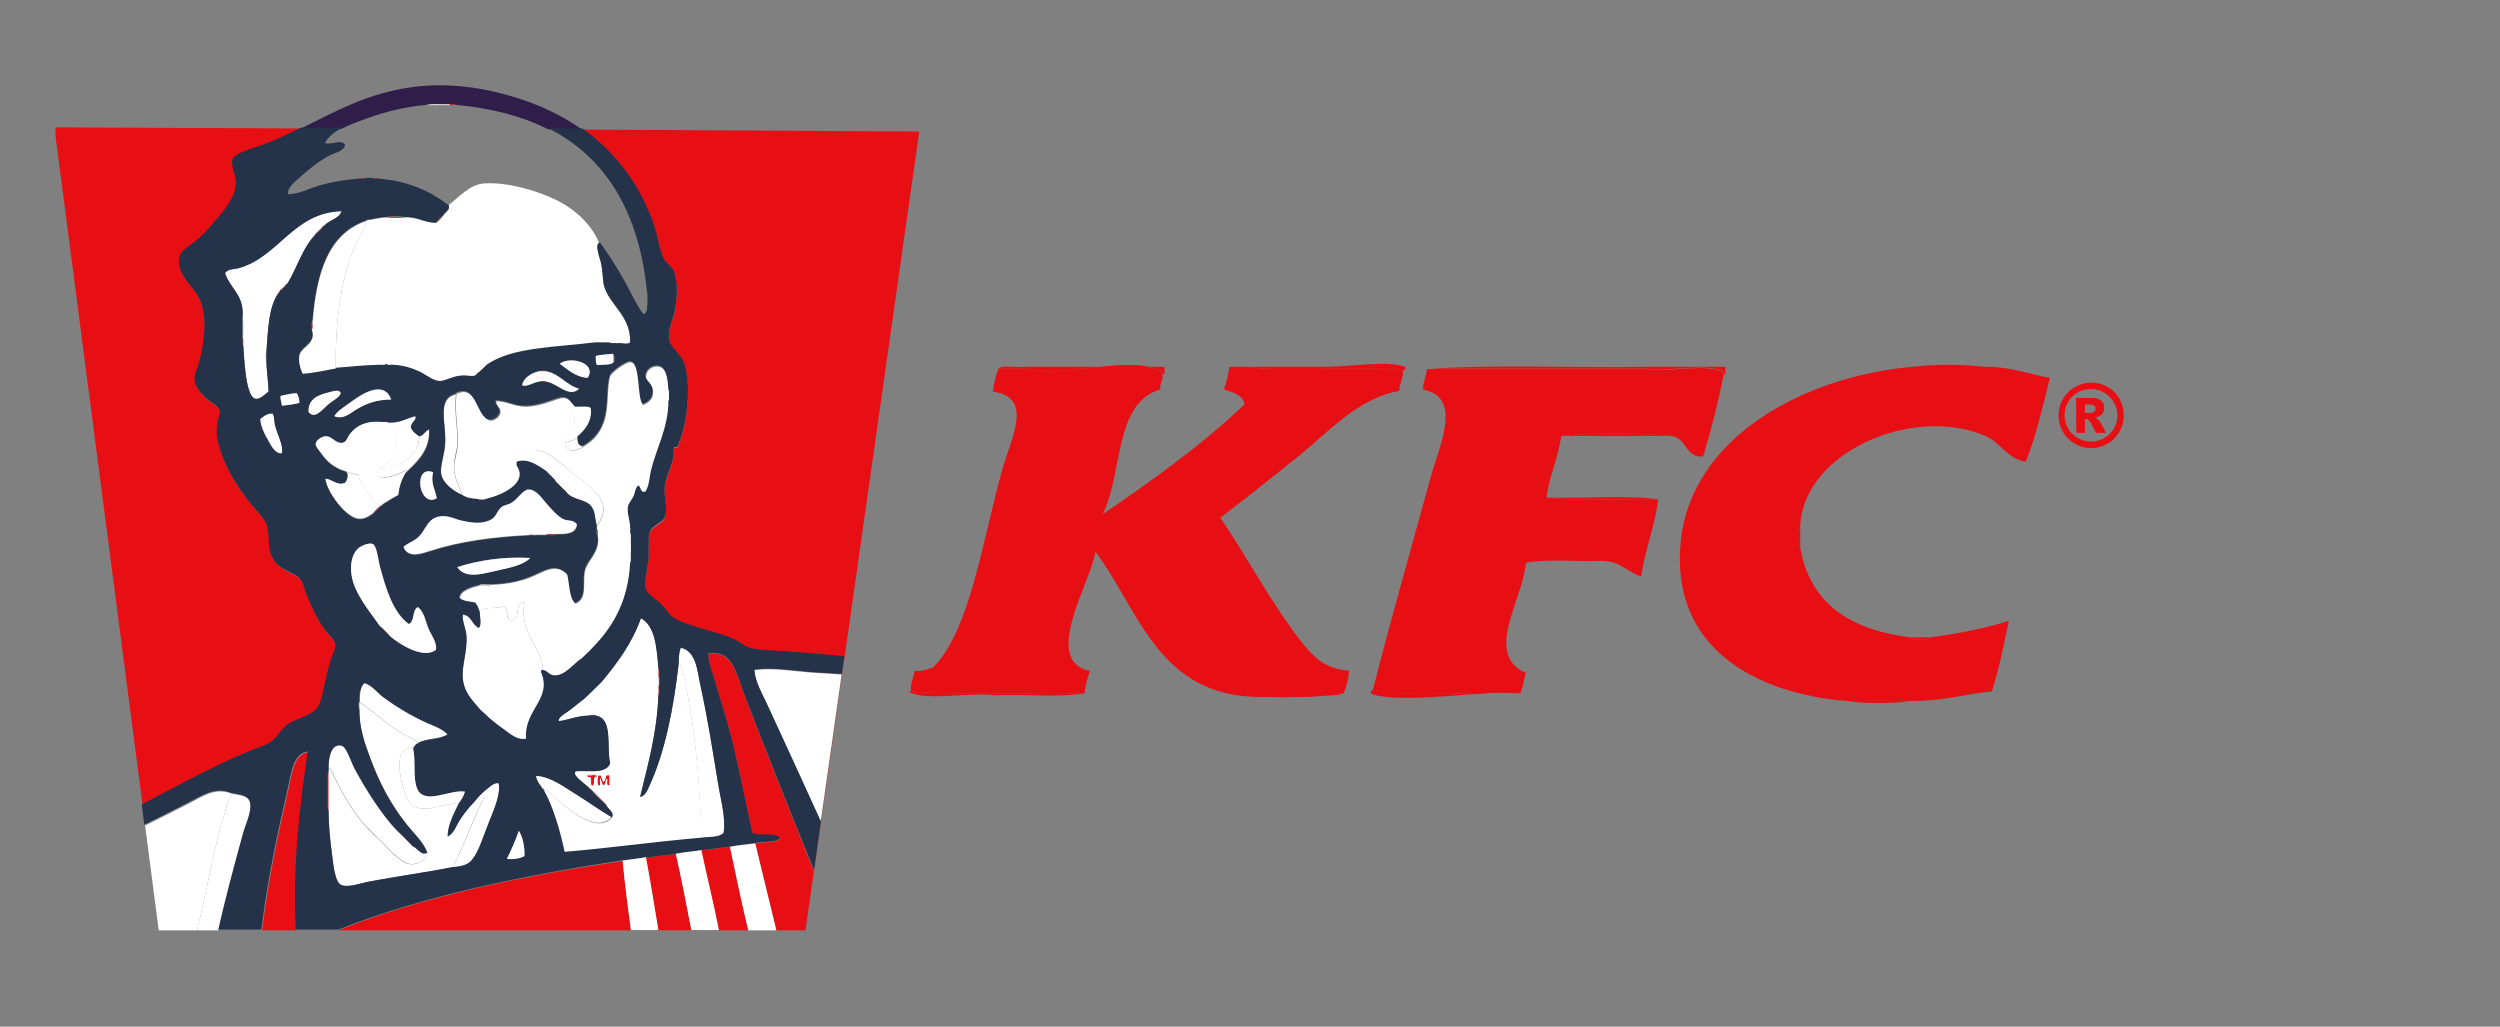 <?xml version="1.0" encoding="UTF-8"?>
<svg xmlns="http://www.w3.org/2000/svg" xmlns:xlink="http://www.w3.org/1999/xlink" version="1.1" id="Layer_1" x="0px" y="0px" viewBox="0 0 901 370" style="enable-background:new 0 0 901 370;" xml:space="preserve">
<rect x="0" y="0" width="901" height="370" fill="#808080" stroke="none"/>
<style type="text/css">
	.st0{clip-path:url(#SVGID_00000023282128024612094000000007136849223281356452_);}
	.st1{fill:#E80F14;}
	.st2{fill:#FFFFFF;}
	.st3{fill:#301E4A;}
	.st4{fill:#24324A;}
	.st5{fill-rule:evenodd;clip-rule:evenodd;fill:#E80F14;}
</style>
<g>
	<defs>
		<rect id="SVGID_1_" x="20" y="30.8" width="750.8" height="308.3"></rect>
	</defs>
	<clipPath id="SVGID_00000017494586491123322910000005982038075446875836_">
		<use xlink:href="#SVGID_1_" style="overflow:visible;"></use>
	</clipPath>
	<g style="clip-path:url(#SVGID_00000017494586491123322910000005982038075446875836_);">
		<path class="st1" d="M209.9,46.7c11.7,8.3,20.4,19.6,25.6,34.1c1.3,3.6,1.7,7.7,3.3,11.9c1.1,3,3.4,3.1,4.3,6.1    c1.3,4.2,0.7,8.7,0.3,12.4c-0.5,3.7-2.7,7.5-2.3,11.4c0.3,2.8,3.9,5.2,5.1,7.8c3.1,6.8,1.7,21.5-1.3,29.1    c-0.2,0.5-0.4,1.4-0.8,1.8c-0.4,0.4-1.5-0.2-1.3,1c0.3,5.2-2.9,9.1-3.3,13.9c-0.3,3.3,1.1,6.8,0.3,10.1c-0.6,2.6-4.7,3.1-5.6,5.8    c-0.8,2.6-0.2,6.6-0.5,10.1c-0.2,2.6-1.5,7.4-1,10.1c0.5,2.4,4.3,4.4,5.6,5.8c2.3,2.4,3.2,4.3,5.6,5.6c5.5,2.8,14.2,4.2,20.2,6.8    c2.4,1.1,4.1,2.8,6.1,3.3c3.8,1,8.6,0.9,12.9,1.3c6.9,0.6,14.1,1.2,21.2,1.8l-0.9,6.4l-7.5,52.8l-2.5,17.9l-3,21.4l40.9-288    L209.9,46.7z"></path>
		<path class="st1" d="M97.5,267.8c2.5-1.6,4.1-4.9,6.6-6.6c3.2-2.1,8.2-3,10.4-5.8c1.8-2.3,2.4-8,3.3-11.4c0.5-1.9,1-4,1.5-5.8    c0.5-1.7,1.9-4,1.8-5.6c-0.1-1.6-2.6-3.6-3.8-5.3c-2.9-4-4.4-7.4-6.3-11.9c-0.9-2.1-1.5-4.8-2.5-6.3c-1.2-1.6-3.7-2.3-5.3-3.3    c-1.8-1.1-3.2-1.9-4.5-4c-2.4-3.7-1.1-8.1-2.3-12.1c-0.9-3-4.5-6.1-6.6-8.8c-4.3-5.7-8.5-12.1-10.6-19.7c-1-3.6-1.1-6.5-0.3-10.1    c0.3-1.1,0.7-2,0.5-2.8c-0.5-1.9-3.8-3.3-5.3-4.8c-1.7-1.7-3.6-3.9-3.8-6.3c-0.2-2.2,1.2-4.5,1.8-6.8c1.6-6.4,2.8-15.3,0.3-21.7    c-2.2-5.5-8.5-8.9-7.6-15.4c0.4-2.5,3.2-4,5.8-6.1c2.4-1.8,4.4-4.2,5.8-5.8c3.3-3.9,8.2-8.7,8.9-14.7c0.3-3-2.3-7-1-9.4    c1.1-2,8-3.8,10.6-4.8c4.9-1.9,9.4-4,13.9-6.2l-89.2-0.4l31.8,244.3c12.3-6.5,25.1-13.5,38.4-19.1C92.3,270,95.3,269.2,97.5,267.8    z"></path>
		<path class="st1" d="M212,279.4h-0.3c-0.3,1.1,1.1,0.5,1.3,1c0.1,0.9-0.2,2.2,0.3,2.8c0.2-0.1,0.5,0,0.5-0.3    c0.6-0.8-0.3-3.2,1.3-3C215,278.8,212.9,279.7,212,279.4z"></path>
		<path class="st1" d="M218.6,279.4c-0.6,0.6-0.2,2.1-1.3,2.3c0-1-0.6-1.5-0.8-2.3h-0.8c-0.4,0.6-0.6,4.5,0.5,3.5    c0.2-0.8-0.3-2.2,0.3-2.5c0.1,1,0.5,1.7,0.8,2.5c1.3,0,0.6-1.9,1.5-2.3c0.2,0.8-0.6,2.6,0.8,2.3v-3.5H218.6z"></path>
		<path class="st1" d="M164.5,37.8c-0.3-0.6-1.8-0.1-2.5-0.3v0.3H164.5z"></path>
		<path class="st1" d="M129.1,64.6c0.8-0.2,2.3,0.3,2.8-0.3C131.1,64.5,129.6,64,129.1,64.6z"></path>
		<path class="st1" d="M134.4,64.3c0.3,0.6,1.8,0.1,2.5,0.3C136.6,64,135.2,64.5,134.4,64.3z"></path>
		<path class="st1" d="M233.3,105.8v5C233.7,109.7,233.7,106.9,233.3,105.8z"></path>
		<path class="st1" d="M112.7,115.9c-0.6,0.5-0.1,2.1-0.3,3C113,118.4,112.5,116.8,112.7,115.9z"></path>
		<path class="st1" d="M87.4,122.2c0.2,0.8-0.3,2.2,0.3,2.5v-2.5H87.4z"></path>
		<path class="st2" d="M214.3,123.7h4C217.6,123.3,215.1,123.3,214.3,123.7z"></path>
		<path class="st1" d="M219.9,123.7c0.3,0.6,1.8,0.1,2.5,0.3C222,123.4,220.6,123.9,219.9,123.7z"></path>
		<path class="st2" d="M96,129.5V127C95.6,127.3,95.6,129.3,96,129.5z"></path>
		<path class="st1" d="M221.1,128v2.5C221.5,130.3,221.5,128.3,221.1,128z"></path>
		<path class="st2" d="M135.7,131.8c1.1-0.2,2.9,0.3,3.5-0.3C138.1,131.7,136.4,131.2,135.7,131.8z"></path>
		<path class="st2" d="M139.5,131.6c0.4,0.6,1.9,0.1,2.8,0.3C141.8,131.2,140.3,131.7,139.5,131.6z"></path>
		<path class="st1" d="M194.3,133.8h2.5C196.6,133.4,194.6,133.4,194.3,133.8z"></path>
		<path class="st1" d="M194.1,137.6h3C196.7,137.2,194.5,137.2,194.1,137.6z"></path>
		<path class="st1" d="M241.1,140.7v4.3C241.5,144.1,241.5,141.5,241.1,140.7z"></path>
		<path class="st1" d="M139.7,152c-0.5-0.6-2.1-0.1-3-0.3C137.2,152.4,138.8,151.9,139.7,152z"></path>
		<path class="st1" d="M175.1,180.1h-3C172.5,180.5,174.7,180.5,175.1,180.1z"></path>
		<path class="st1" d="M215.1,190.7c0.2,0.8-0.3,2.2,0.3,2.5C215.1,192.5,215.6,191.1,215.1,190.7z"></path>
		<path class="st1" d="M196.6,192.7c1.3-0.2,3.2,0.3,4-0.3C199.4,192.6,197.5,192.1,196.6,192.7z"></path>
		<path class="st1" d="M193.3,192.7c-0.8,0.2-2.2-0.3-2.5,0.3C191.6,192.8,193,193.3,193.3,192.7z"></path>
		<path class="st1" d="M267.9,249.6c-2.7-7-4-15.3-12.6-13.9c-0.2,2.8,1,5.4,1.8,8.1c2.3,7.6,4.8,15.4,6.8,23.5    c2.7,10.8,4.7,22,7.3,33.1c2.8,1.2,8.3-0.3,10.1,1.8c-1.8,1.8-6.1,1.1-9.1,1.8c2.4,10.5,5.1,20.9,7.6,31.3h10.5l3-21.4    C284.8,293,275.9,270.5,267.9,249.6z"></path>
		<path class="st1" d="M237.5,244c-0.2-0.9,0.3-2.5-0.3-3v3H237.5z"></path>
		<path class="st2" d="M237.3,247.1h0.3v-3h-0.3V247.1z"></path>
		<path class="st1" d="M237.3,250.4c0.6-0.6,0.1-2.3,0.3-3.3h-0.3V250.4z"></path>
		<path class="st1" d="M129.6,252.4c-0.4,0.4-0.4,2.6,0,3V252.4z"></path>
		<path class="st1" d="M212.3,257.9h2.5C214.5,257.5,212.5,257.5,212.3,257.9z"></path>
		<path class="st1" d="M111.2,271.1c-5.4,0.7-6,8.2-7.1,12.9c-3.8,16.3-7.5,33.7-9.6,51.3h12.4C105.6,312.2,108.3,290.8,111.2,271.1    z"></path>
		<path class="st1" d="M118.5,278.4c-0.6,0.3-0.1,1.8-0.3,2.5h0.3V278.4z"></path>
		<path class="st1" d="M118.5,280.9h-0.3v7.6h0.3L118.5,280.9z"></path>
		<path class="st1" d="M118.2,288.5c0.2,1.1-0.3,2.9,0.3,3.5v-3.5H118.2z"></path>
		<path class="st1" d="M252.7,306.5c2,9.7,4.4,19.1,6.3,28.8h10.6c-2.3-9.9-4.5-19.9-6.6-30.1C259.6,305.6,256.3,306.1,252.7,306.5z    "></path>
		<path class="st1" d="M232.7,309c1.7,8.6,3.1,17.5,4.5,26.3h11.9c-1.8-9.2-3.5-18.5-5.6-27.5C239.9,308.1,236.5,308.7,232.7,309z"></path>
		<path class="st1" d="M122,335.3h105.4c-1.2-8.2-2.2-16.5-3-25C187.6,315.9,152.4,323.1,122,335.3z"></path>
		<path class="st1" d="M159.7,78c-0.9,0.7-1.8,1.6-2.5,2.5C158.1,79.8,159,78.9,159.7,78z"></path>
		<path class="st1" d="M174.6,132.3c-0.4,0.8-1.3,1.2-1.8,2c0.9-0.7,1.8-1.6,2.5-2.5C175,131.9,174.9,132.2,174.6,132.3z"></path>
		<path class="st1" d="M174.6,132.3c-0.9,0.7-1.8,1.6-2.5,2.5c0.4-0.1,0.4-0.4,0.8-0.5C173.3,133.5,174.2,133.2,174.6,132.3z"></path>
		<path class="st1" d="M100.8,104.8v0.3c1-0.8,2-1.8,2.8-2.8h-0.3C102.6,103.2,101.8,104,100.8,104.8z"></path>
		<path class="st1" d="M113.7,84.3v0.3c1.2-1,2.3-2.1,3.3-3.3h-0.3C115.8,82.4,114.8,83.4,113.7,84.3z"></path>
		<path class="st2" d="M96,129.5c-0.4-0.3-0.4-2.3,0-2.5c0.6-8.3,0.8-17.1,4.8-22v-0.3c0.7-0.9,1.6-1.8,2.5-2.5h0.3    c3.5-5.8,5.5-13,10.1-17.7v-0.3c0.9-1.1,1.9-2.1,3-3h0.3c1.7-2,5.2-2.2,6.1-5.1c-17.3,0.4-22.6,16.4-36.9,20.5    c-1.6,0.5-4,0.2-5.1,1.8c1.8,5.7,7.1,7.9,6.3,16.2c0.6,2,0.1,5.1,0.3,7.6v2.5c0.3,4.3,0.8,18.1,4.3,19c1.6,0.4,3.6-1.6,4.8-2.5    C96.7,137.1,96,133.6,96,129.5z"></path>
		<path class="st2" d="M116.7,81.3c-1.1,0.9-2.1,1.9-3,3C114.8,83.4,115.8,82.4,116.7,81.3z"></path>
		<path class="st2" d="M103.3,102.2c-0.9,0.7-1.8,1.6-2.5,2.5C101.8,104,102.6,103.2,103.3,102.2z"></path>
		<path class="st2" d="M164.8,160.1c0.3-5.9-1.3-12-0.5-17.9c-6.9,1.6-3.4,10.3-3.8,17.7c-0.2,4-1.8,7.7-1.5,10.6    c0.3,3.9,4.8,6.9,7.6,8.1c-1.1-3.3-3.1-6.5-3-10.6C163.5,165.4,164.6,162.8,164.8,160.1z"></path>
		<path class="st1" d="M196.9,170c0.9,1.1,1.9,2.1,3,3C199,171.9,198,170.9,196.9,170z"></path>
		<path class="st1" d="M200.4,173.8c1.2,1.4,2.4,2.6,3.8,3.8C203,176.2,201.8,174.9,200.4,173.8z"></path>
		<path class="st2" d="M172.1,254.6c0.7,0.9,1.6,1.8,2.5,2.5C173.9,256.2,173,255.4,172.1,254.6z"></path>
		<path class="st1" d="M209.7,237.7c1.8-1.6,3.5-3.3,5.1-5.1C213,234.2,211.3,235.9,209.7,237.7z"></path>
		<path class="st2" d="M173.9,219.5c2.1-0.7,5.8-0.1,7.8-1c1.8,1.3,0.3,4.7,2.5,5.1c3.8,0.6,0.8-6.3,4.8-6.6    c-2,12.3,6.9,16.1,6.6,24.8c2.3,0.3,2.2,1.8,4.3,2c3.9,0.3,7.2-4.5,9.9-6.1c1.6-1.8,3.3-3.5,5.1-5.1c6.7-7.2,11.7-16.1,12.4-29.3    c0.2-1.4-0.3-3.5,0.3-4.5v-1.5c-0.6-1.2-0.1-3.4-0.3-5.1c0.5-3.5-1.2-6.3-0.8-9.1c0.2-1.4,1.4-2.5,2-3.8c0.7-1.5,0.5-3.1,1.8-4    c0.9,0.7,0.5,2.7,2.5,2.3c1.6-2.3,1.4-5.1,2-7.6c1.9-7.9,6.3-15.5,6.3-25v-4.3c-0.3-3.9-0.7-8.3-4-8.6c-2.2-0.2-4.3,1.6-4.3,3.8    c0,1.5,2.2,2.7,2.5,4.5c0.5,3-1,4.5-3.5,5.6c-2.1-2.6-0.7-14.6-4.3-15.4c-1.8-0.4-7.3,3.9-7.6,5.1c-1.3,4.6-0.3,11.5-2.3,16.7    c-1.7,4.5-4.2,6.7-7.3,8.6c-1.1,0.9-2.7,1.2-4.3,1.5c-1-0.6-2.1-1.1-2.5-2.3c0.2-0.1,0.3-0.2,0.5-0.3c0.1-0.1,0.2-0.3,0.3-0.5    c-0.2,0-0.5,0.4-0.5,0c0.1-2,3.8-4.2,3.3-8.1c-0.2-1.5-1.1-1.9-1.5-3.5c0.3-0.6,0.8-1,1.8-1c-1-1-2-3-3.8-3.3    c-1.8-0.2-4.4,1.1-6.8,1.8c-2.3,0.7-4.9,1.3-7.3,1.3c-4.4-0.1-6.3-1.8-10.6-2c-0.3,1.8,1.6,2.4,1.5,4c-0.1,1.6-2.1,3.1-3.5,3    c-5-0.3-4.6-13.4-12.4-9.6v0.3c-0.8,5.9,0.8,12,0.5,17.9c-0.1,2.7-1.2,5.3-1.3,7.8c-0.1,4.1,1.9,7.3,3,10.6c1.4,1,3.3,1.5,5.6,1.5    h3c5.6-1.3,15.5-5.6,11.1-12.1c-1.6-1.9-0.2-3.9,1.5-4.8c6.1-3.2,12,1.5,16.4,5.6c6.2,5.6,18.3,11,10.9,20.7v1.3    c0.6,0.3,0.1,1.8,0.3,2.5c0.9,5.2-3.2,8.5-4.3,11.4c-1.7,4.4,1.1,11-3.8,12.9c-2.2-2.2-1.8-6.9-2.8-10.4    c-4.6-4.7-8.6-0.8-14.4,1.3c-4.3,1.5-9,2.2-13.4,2.3c-0.8,0.6-2.8,0.1-4,0.3c-3,0.7-6.8,1.9-7.1,4.5c1.1,1.4,3.6,1.3,5.6,1.8    c0.9,0.8,1.2,2.3,1.8,3.5C172.5,219.8,173.4,219.7,173.9,219.5z"></path>
		<path class="st2" d="M203.4,160.1c0.4,1.2,1.5,1.7,2.5,2.3c1.6-0.3,3.2-0.6,4.3-1.5c-1.8,0.1-2-1.5-2-3.3c-1,0.9-2.5,1.4-4,1.8    c-0.1,0.2-0.2,0.3-0.3,0.5C203.8,160,203.6,160.1,203.4,160.1z"></path>
		<path class="st2" d="M98.3,149c-2.2,0-3.3,1.1-4.5,2c0.2,2.7,1.5,5.4,2.8,7.6c1.1,1.9,2.5,5.1,5.1,4.8c0.6-3.2-1.8-6.8-2.5-10.6    C98.8,151.5,99.1,150.2,98.3,149z"></path>
		<path class="st1" d="M134.2,185.1c1-0.8,2-1.7,2.8-2.8C135.9,183.2,135,184.1,134.2,185.1z"></path>
		<path class="st2" d="M147.8,153.6c-1.7,1.2-4.3,1.6-5.6,3.3c2.4,6.3-2.5,10.2-6.3,12.6c4.1-0.5,7.1-1.4,10.1-3.3    c1.4-1.2,2.7-2.6,3.8-4c0.6-1.5,1.3-2.9,1.3-5.1c-1.2-0.8-2.4-1.6-3-3C147.9,154,147.8,153.8,147.8,153.6z"></path>
		<path class="st2" d="M132.2,177.1c1.4,1.9,3.1,5.7,5.8,4.5c1.8-1.1,3.6-2.3,5.6-3.3c0.3-2.8,1.1-5.4,2.5-7.8c0-0.3,0.9-0.9,0.3-1    c-2.4,1.3-10.5,5.2-10.4,0c3.8-2.4,8.8-6.3,6.3-12.6c1.3-1.6,3.9-2,5.6-3.3c0,0.3,0.1,0.4,0.3,0.5c-0.3-2.2,2.2-2.6,1.5-4.3    c-3.3,0.8-5.5,2.6-9.9,2.3c-0.9-0.2-2.5,0.3-3-0.3c-4.9-0.2-8.1,1.4-10.4,4c-1.3,1.5-1.4,3.2-2.8,3.5c-2.6,0.6-3.6-2.3-6.1-2.3    c-1.4,0-3.7,1.3-3.8,3c-0.1,0.9,1.4,2.4,1.8,3c2.4,3.4,4.9,5.6,9.1,6.8c1.2,0.8,3,0.9,4.6,1.3C129.4,173.1,130.6,175,132.2,177.1z    "></path>
		<path class="st2" d="M127.6,186.4c2.7,1.2,4.7,0,6.6-1.3c0.8-1,1.8-2,2.8-2.8c0.3-0.3,0.9-0.2,1-0.8c-2.7,1.2-4.4-2.6-5.8-4.5    c-1.6-2.1-2.7-3.9-3-5.8c-1.6-0.4-3.4-0.5-4.6-1.3c1.3,0.8,0.6,3.2-0.3,4c-3,1.1-4.5-1.4-7.1-1.5    C117.7,176.8,123.1,184.5,127.6,186.4z"></path>
		<path class="st2" d="M149.8,162.1c-1.1,1.5-2.4,2.8-3.8,4C147.7,165.2,149,163.9,149.8,162.1z"></path>
		<path class="st2" d="M149.8,162.1c-0.9,1.7-2.2,3-3.8,4c-3,1.9-6,2.8-10.1,3.3c-0.2,5.2,8,1.3,10.4,0c0.6,0.1-0.3,0.7-0.3,1    c4.1-3.9,9.1-8.2,8.6-15.9c-1.5,0.5-1.9,2.1-3.5,2.5C151.2,159.3,150.5,160.7,149.8,162.1z"></path>
		<path class="st1" d="M136.7,225.3c1.2,1.5,2.6,2.8,4,4C139.5,227.9,138.2,226.6,136.7,225.3z"></path>
		<path class="st2" d="M216.8,245.8c-2.2,2-4.2,4.1-6.3,6.1C212.9,250.1,214.9,248,216.8,245.8z"></path>
		<path class="st1" d="M212.8,284.2h-0.3c1.8,2,3.8,4,5.8,5.8v-0.3C216.4,288,214.5,286.2,212.8,284.2z"></path>
		<path class="st2" d="M245.1,239.5c1.6,4,2.4,9.3,3.3,14.2c2.5,14.4,3.9,31,4.3,48.3c2.9-0.3,6.6,0,8.1-1.8    c0.8-5.7-1.1-11.7-2-17.7c-2-12.3-3.8-23.8-6.3-35.1c-1.2-5.2-1.4-12.6-7.1-13.9c-0.7,1.4-0.7,3.7-0.8,5.8    C245.1,239.1,244.9,238.9,245.1,239.5z"></path>
		<path class="st2" d="M248.4,253.6c-0.8-4.8-1.7-10.1-3.3-14.2c-0.2-0.6,0-0.4-0.5-0.3c-1.8,15.9-4.9,31.7-10.4,43.7    c-0.7,1.5-1.5,4-3.5,4.3c2.8-11.7,6.1-22.9,6.6-36.9V241c-0.7-7.5-1.1-15.3-6.3-18.2c-3.2,9.1-8.5,16.2-14.2,23    c-2,2.2-4,4.3-6.3,6.1c-1.5,1.1-3.3,2.7-5.1,4c-1.5,1.1-4.5,2.6-4,4c2.9-0.3,6.7-2,10.9-2c0.3-0.4,2.3-0.4,2.5,0    c6.2,1.2,3.7,11.1,5.1,17.2c-1,2.5-4,3-7.8,2.8c-1.1,0.6-3.3,0.1-4.8,0.3c-1,1.5,4.1,4.5,5.3,6.1h0.3c2,1.7,3.8,3.6,5.6,5.6v0.3    c0.6,1.3,3.3,2.9,2,4.5c-4.1,4.7-11.2,0.2-15.4-3c-3.4-2.6-6.2-5.8-9.1-7.3v0.3c3.5,6.5,5.8,14.3,7.6,22.5    c15.9-1.2,32.8-3.6,49.3-5.1C252.3,284.6,251,268.1,248.4,253.6z M215.1,279.9c-1.6-0.2-0.6,2.2-1.3,3c0,0.2-0.3,0.2-0.5,0.3    c-0.5-0.5-0.2-1.9-0.3-2.8c-0.2-0.6-1.6,0-1.3-1h0.3C212.5,278.9,216.1,278.9,215.1,279.9z M219.6,283c-1.3,0.3-0.5-1.5-0.8-2.3    c-0.9,0.4-0.2,2.3-1.5,2.3c-0.3-0.8-0.7-1.5-0.8-2.5c-0.6,0.3-0.1,1.8-0.3,2.5c-1.1,0.9-0.9-2.9-0.5-3.5h0.8    c0.2,0.8,0.7,1.3,0.8,2.3c1.1-0.1,0.7-1.6,1.3-2.3C220.3,278.1,220.1,282.1,219.6,283L219.6,283z"></path>
		<path class="st2" d="M218.3,289.8c-1.7-2-3.6-3.8-5.6-5.6C214.5,286.2,216.4,288,218.3,289.8z"></path>
		<path class="st1" d="M148.8,304.9c-1.7-2-3.6-3.8-5.6-5.6C145,301.3,146.9,303.2,148.8,304.9z"></path>
		<path class="st1" d="M174.6,285c-0.9,0.7-1.8,1.6-2.5,2.5C173,286.8,173.9,285.9,174.6,285z"></path>
		<path class="st2" d="M174.6,285c-0.7,0.9-1.6,1.8-2.5,2.5c-0.2,0.6-0.8,0.7-1,1.3c0.9-0.7,2.2-2,3.5-1.5    c-4.2,8-7.2,17.3-11.4,25.3c2.9-0.2,5.4-0.8,6.8-2.5c2.6-3.2,4.1-8.5,6.1-13.4c2-5,4.4-10.4,3.8-14.7    C177.9,281.7,176.1,283.9,174.6,285z"></path>
		<path class="st2" d="M145.5,270.6c-3.5,2.9-0.2,15,1.8,18.2c3.5,5.4,12.8,0.9,18.2,0.5c0.9-1.3,1.8-2.6,2.3-4.3    c-5.2-1-14.6,5-17.2-1c-1.8-4.1-0.4-9.3-1.5-14.7c0.4-0.4,0.7-0.8,1-1.3C148.6,269.8,146.7,269.6,145.5,270.6z"></path>
		<path class="st2" d="M145.3,264.5c2,1.1,4.4,1.8,5.3,3.3c2.8-1.9,8.2-1.3,10.9-3.3c-2.1-2.2-5.2-3-7.8-4.3    c-5.4-2.5-10.6-5.6-15.4-9.1c-2.4-1.7-4.1-4.2-6.8-5.1c-1.4,1.3-1.8,3.5-1.8,6.3v0.8C134.9,256.5,139.9,261.5,145.3,264.5z"></path>
		<path class="st2" d="M171.1,288.8c-1.8,1.7-3.5,4-5.1,6.3c-1.5,2.2-2.4,5.2-4.5,6.1c0-4.3,2.4-8.4,4-11.9    c-5.4,0.4-14.7,4.9-18.2-0.5c-2-3.1-5.3-15.3-1.8-18.2c1.2-1,3-0.8,4.5-2.5c0.2-0.1,0.5,0,0.5-0.3c-0.9-1.5-3.3-2.2-5.3-3.3    c-5.4-3-10.4-8-15.7-11.4v2.3c0,6.9,1.8,12,3.8,17.4c3.5,9.5,7.5,16.8,12.9,23.8c2.7,3.5,6.2,6.5,7.8,10.6c0.2,2.9-4,4.5-6.1,4.3    c-4.1-0.3-9.9-7.9-12.1-9.6c-1.5-1.2-2.8-2.6-4-4c-5.4-6-9.3-13.6-13.1-21.2c0,0.3,0,0.7-0.3,0.8V292c0.1,5.9,0.4,10,1.3,16.2    c0.5,3.5,1,9.3,3,10.6c2.1,1.3,7.4-0.5,9.9-1c10.5-2,21-3.4,30.6-5.3c4.2-8,7.1-17.3,11.4-25.3C173.3,286.8,172,288,171.1,288.8z"></path>
		<path class="st2" d="M131.9,297.9c1.2,1.5,2.6,2.8,4,4C134.7,300.5,133.3,299.1,131.9,297.9z"></path>
		<path class="st2" d="M118.8,276.6c3.8,7.6,7.7,15.2,13.1,21.2c1.5,1.2,2.8,2.6,4,4c2.2,1.7,8.1,9.3,12.1,9.6    c2.1,0.2,6.2-1.4,6.1-4.3c-2.1,1.4-3.6-1.7-5.3-2.3c-2-1.7-3.8-3.6-5.6-5.6c-5.4-5.6-11.1-14.4-15.4-22.5    c-1.1-2.1-2.8-7.6-4.5-8.1c-4-1.1-5,4.8-4.8,8.6C118.8,277.3,118.7,276.9,118.8,276.6z"></path>
		<path class="st2" d="M212,279.4c0.9,0.3,2.9-0.6,3,0.5C216.1,278.9,212.5,278.9,212,279.4z"></path>
		<path class="st2" d="M218.6,279.4h1v3.5C220.1,282.1,220.3,278.1,218.6,279.4z"></path>
		<path class="st2" d="M215.8,87.3c-2.4-5.9-8.1-11.8-15.7-15.4c-7.3-3.5-17.6-6.3-25.5-5.8c-5.4,0.3-9.4,5.2-12.9,7.8    c0.8,2-1.4,2.7-2,4c-0.7,0.9-1.6,1.8-2.5,2.5c-4.4-0.1-6.7-2.3-11.4-2h-6.3c-2.8,0-4.8,0.8-7.3,1c0,0.2,0,0.3-0.3,0.3    c-0.3,3-1.7,4.5-2.8,6.6c-6.1,12-8.3,28.9-8.1,46.5h0.5c4.7-0.4,9.2-0.9,14.2-1c0.7-0.6,2.4-0.1,3.5-0.3h0.3    c0.8,0.2,2.3-0.3,2.8,0.3c3.4,0.2,6,1,8.8,2.3c2.6,1.2,5,3.5,7.6,3.5c1.8,0,4.8-1.9,8.1-2c2.6-0.1,4.4,0.9,5.3-0.8    c0.7-0.9,1.6-1.8,2.5-2.5c0.3-0.1,0.4-0.4,0.8-0.5c9.2-6.5,25-6.3,38.9-8.1c0.8-0.4,3.3-0.4,4,0h1.5c0.8,0.2,2.2-0.3,2.5,0.3    c2-0.2,3.6,0.7,4.8-0.3c0.5-9.6-7.5-13.7-9.4-20.5c-0.5-2-0.4-4.9-1-7.8c-0.5-2.5-2.6-7.2-0.5-7.8    C216.3,87.4,216.1,87.3,215.8,87.3z"></path>
		<path class="st2" d="M87.4,114.6v7.6h0.3C87.5,119.8,88,116.7,87.4,114.6z"></path>
		<path class="st2" d="M205.5,147.7c0.4,1.7,1.3,2,1.5,3.5c0.5,3.8-3.2,6.1-3.3,8.1c0,0.4,0.3,0,0.5,0c1.6-0.4,3-0.8,4-1.8    c2.7-2.2,5.5-5.6,4.8-10.4c-1.2-0.9-3.9-0.3-5.8-0.5C206.3,146.7,205.8,147.1,205.5,147.7z"></path>
		<path class="st2" d="M204.2,168.7c-4.5-4-10.3-8.7-16.4-5.6c-1.7,0.9-3.2,2.9-1.5,4.8v-1.3c4.2-1.5,7.9,1.6,10.6,3.3    c1.1,0.9,2.1,1.9,3,3c0.1,0.4,0.4,0.4,0.5,0.8c1.4,1.2,2.6,2.4,3.8,3.8c2.1,3,7.1,2.4,9.1,5.3c1.3,1.8,1,3.8,1.8,6.6    C222.5,179.7,210.4,174.3,204.2,168.7z"></path>
		<path class="st2" d="M227.2,203.3c0.6-1,0.1-3.1,0.3-4.5C226.9,199.8,227.4,201.9,227.2,203.3z"></path>
		<path class="st2" d="M195.1,242.3c0.3,0,0.2-0.4,0.5-0.5c0.3-8.7-8.6-12.4-6.6-24.8c-4,0.3-1,7.1-4.8,6.6    c-2.3-0.3-0.8-3.8-2.5-5.1c-2.1,0.9-5.7,0.3-7.8,1c-0.5,0.2-1.4,0.3-1,1.3c0,1.7,0.8,4.3-0.3,5.6c-2.5-1-2.6-4.5-5.8-4.8    c-0.4,2.4,1,4.8,1.3,7.6c0.4,5.8-1.8,10.8-1.3,15.7c0.5,4.5,3,7.2,5.3,9.9c0.9,0.7,1.8,1.6,2.5,2.5c2.1,2,4.4,3.9,6.8,5.6    c2.4,1.6,4.9,4.1,8.3,3.8C188.9,256,199.4,252.4,195.1,242.3z"></path>
		<path class="st1" d="M51.3,290.2L51.3,290.2l0.9,7.3l0,0L51.3,290.2z"></path>
		<path class="st3" d="M132.4,42.6c6.4-2.3,13.5-4.1,21.2-4.8c2.3-0.6,5.6-0.1,8.3-0.3c0.8,0.2,2.2-0.3,2.5,0.3    c12.8,1.2,23.9,4.1,33.1,8.8l12.3,0.1c-9.2-6.5-20.1-11.1-32.8-13.9c-8.6-1.9-18.7-2.7-27.8-1.5c-16.4,2.1-28.2,8.8-40.7,15    l14.7,0.1C126.1,44.8,129.4,43.7,132.4,42.6z"></path>
		<path class="st4" d="M232.7,309c3.8-0.3,7.2-0.9,10.9-1.3c2.9-0.6,6.1-0.8,9.1-1.3c3.6-0.3,6.9-0.9,10.4-1.3    c2.9-0.6,6.1-0.8,9.1-1.3c3-0.7,7.3,0,9.1-1.8c-1.8-2.1-7.3-0.6-10.1-1.8c-2.6-11.1-4.6-22.3-7.3-33.1c-2-8.1-4.6-15.9-6.8-23.5    c-0.8-2.6-2-5.3-1.8-8.1c8.7-1.4,9.9,6.9,12.6,13.9c8.1,20.9,16.9,43.4,25.5,64.2l2.5-17.9c-6.4-14.2-12.9-28.4-19.4-42.3    c-1.8-3.9-4.2-7.8-4.5-12.1c6.9-0.9,14.4,0.5,21.7,1c3.2,0.2,6.5,0.4,9.7,0.6l0.9-6.4c-7.1-0.7-14.3-1.2-21.2-1.8    c-4.3-0.4-9.1-0.2-12.9-1.3c-2-0.5-3.6-2.2-6.1-3.3c-6.1-2.6-14.7-4.1-20.2-6.8c-2.4-1.2-3.3-3.1-5.6-5.6    c-1.3-1.4-5.1-3.4-5.6-5.8c-0.5-2.7,0.8-7.5,1-10.1c0.3-3.5-0.3-7.5,0.5-10.1c0.9-2.7,4.9-3.3,5.6-5.8c0.8-3.3-0.5-6.8-0.3-10.1    c0.4-4.8,3.6-8.7,3.3-13.9c-0.2-1.2,0.9-0.6,1.3-1c0.4-0.4,0.6-1.3,0.8-1.8c3-7.5,4.4-22.3,1.3-29.1c-1.2-2.6-4.8-5.1-5.1-7.8    c-0.4-3.9,1.8-7.6,2.3-11.4c0.5-3.7,1-8.1-0.3-12.4c-0.9-2.9-3.2-3.1-4.3-6.1c-1.6-4.2-2-8.3-3.3-11.9    c-5.2-14.4-13.9-25.8-25.6-34.1l-12.3-0.1c20.9,10.6,32.8,30.4,35.6,59.2c0.4,1.1,0.4,4,0,5.1c0.2,1.5-0.4,2.3-1.3,2.8    c-3-4.1-5-9-7.6-13.4c-2.5-4.4-5.3-8.6-8.1-12.6c-2.1,0.6,0,5.3,0.5,7.8c0.6,2.9,0.5,5.9,1,7.8c1.8,6.8,9.8,10.8,9.4,20.5    c-1.2,0.9-2.8,0-4.8,0.3c-0.8-0.2-2.2,0.3-2.5-0.3h-5.6c-13.9,1.8-29.7,1.6-38.9,8.1c-0.7,0.9-1.6,1.8-2.5,2.5    c-0.3,0.1-0.4,0.4-0.8,0.5c-0.9,1.7-2.7,0.7-5.3,0.8c-3.3,0.1-6.3,2-8.1,2c-2.5,0-5-2.3-7.6-3.5c-2.9-1.3-5.5-2.1-8.8-2.3    c-0.8-0.2-2.3,0.3-2.8-0.3h-0.3c-0.7,0.6-2.4,0.1-3.5,0.3c-4.9,0.1-9.5,0.7-14.2,1c-4.1,0.7-7.9,1.7-12.4,2c-1-2.2-1.7-5-1-7.1    c0.9-2.7,6.1-4,4.3-8.8c0.2-0.9-0.3-2.5,0.3-3c1.4-17,5.5-31.4,19.2-36.1c0.2,0,0.2-0.1,0.3-0.3c2.5-0.2,4.5-1,7.3-1    c1.5-0.4,4.8-0.4,6.3,0c4.7-0.2,7,2,11.4,2c0.7-0.9,1.6-1.8,2.5-2.5c0.6-1.4,2.9-2.1,2-4h-0.3c-6.4-4.9-14.2-8.4-24.5-9.3    c-0.8-0.2-2.2,0.3-2.5-0.3h-2.5c-0.4,0.6-1.9,0.1-2.8,0.3c-4.9,0.4-9.3,1.2-13.4,2.3c-4.1,1.1-7.7,3.3-11.9,3.3    c0-2.4,2.2-4.2,3.8-5.6c3.3-2.9,7-6.1,11.1-8.3c2-1.1,5-1.3,5.8-3.8c-1.2-2.4-5.3,0.2-7.3-0.8c1.3-2.3,3.5-4,6.1-5.4l-14.7-0.1    c-4.5,2.2-9,4.4-13.9,6.2c-2.7,1-9.5,2.8-10.6,4.8c-1.3,2.3,1.3,6.3,1,9.4c-0.6,6-5.5,10.8-8.8,14.7c-1.4,1.7-3.5,4-5.8,5.8    c-2.7,2.1-5.5,3.6-5.8,6.1c-1,6.5,5.4,10,7.6,15.4c2.6,6.4,1.3,15.3-0.3,21.7c-0.6,2.4-2,4.6-1.8,6.8c0.2,2.4,2.1,4.6,3.8,6.3    c1.5,1.5,4.8,2.9,5.3,4.8c0.2,0.8-0.2,1.6-0.5,2.8c-0.9,3.6-0.8,6.5,0.3,10.1c2.1,7.6,6.3,14,10.6,19.7c2.1,2.8,5.7,5.9,6.6,8.8    c1.2,4-0.1,8.4,2.3,12.1c1.3,2.1,2.7,3,4.5,4c1.6,0.9,4.1,1.7,5.3,3.3c1.1,1.5,1.6,4.3,2.5,6.3c1.9,4.5,3.4,7.9,6.3,11.9    c1.2,1.7,3.7,3.7,3.8,5.3c0.1,1.5-1.2,3.8-1.8,5.6c-0.5,1.8-1,3.9-1.5,5.8c-0.9,3.4-1.5,9.1-3.3,11.4c-2.2,2.8-7.2,3.7-10.4,5.8    c-2.5,1.6-4,5-6.6,6.6c-2.2,1.4-5.2,2.2-7.8,3.3c-13.3,5.6-26,12.6-38.4,19.1l0.9,7.3c5.4-2.6,10.7-5.3,15.9-8    c4.7-2.4,9.4-5.8,15.2-3.5c1.8,0.5,5.2,0.5,6.3,2.3c1.7,2.8-1.1,8.4-2,11.6c-3.3,11.9-6.7,24.7-9.1,35.4h15.9    c2.1-17.6,5.8-35,9.6-51.3c1.1-4.7,1.7-12.2,7.1-12.9c-2.9,19.8-5.5,41.1-4.3,64.2H122c30.3-12.1,65.6-19.3,102.4-25    C227.1,309.7,230,309.5,232.7,309z M92,143.7c-3.5-0.8-4-14.6-4.3-19c-0.6-0.3-0.1-1.8-0.3-2.5v-7.6c0.8-8.3-4.5-10.5-6.3-16.2    c1.1-1.6,3.4-1.3,5.1-1.8c14.3-4.1,19.6-20,36.9-20.5c-0.9,2.8-4.3,3.1-6.1,5.1c-1,1.2-2.1,2.3-3.3,3.3    c-4.6,4.7-6.6,11.9-10.1,17.7c-0.8,1-1.8,2-2.8,2.8c-4,4.9-4.2,13.7-4.8,22v2.5c0,4.1,0.7,7.6,0.8,11.6    C95.5,142.1,93.6,144.1,92,143.7z M101.6,163.4c-2.6,0.3-4-2.9-5.1-4.8c-1.3-2.2-2.6-4.8-2.8-7.6c1.3-0.9,2.3-2.1,4.5-2    c0.8,1.2,0.5,2.5,0.8,3.8C99.8,156.6,102.2,160.2,101.6,163.4z M101.6,146.2c-0.1-1.3-0.6-2.1-0.5-3.5c1.9-0.4,3.7-0.9,5.8-1    c0.6,0.9,1,2,1,3.5C106,145.7,103.8,146,101.6,146.2z M214.8,128.3c1.7-0.5,4.1-0.4,6.1-0.8c0,0.2,0.3,0.3,0.3,0.5    c0.4,0.3,0.4,2.3,0,2.5c-1.1,1.2-3.8,0.8-5.8,1C214.7,130.9,214.8,129.6,214.8,128.3z M211.8,136.1c-4.7-0.2-7.7-3.4-10.1-5.1    C205.6,128.2,215.2,130.8,211.8,136.1z M194.3,133.8c0.3-0.4,2.3-0.4,2.5,0c5.1,1,7.1,5,11.9,6.3c-3.6,3.5-7.9-2-11.6-2.5h-3    c-2.1,0.2-3.8,1.8-5.8,1.3C188.5,136.4,191.4,134.5,194.3,133.8z M190.8,193c-12.7,0.6-24.8,2.2-35.4,5.6c-3.1,1-8.1,3-9.9-1.3    c1.5-1.5,3.6-1.9,5.6-3.8c2.8-2.8,3.2-7.3,8.8-7.3c2.4,0,4.4,1.1,6.1,1.5c3.5,0.8,7.2,1.5,10.6,0c2.5-1.1,2.3-3.2,4.3-4.8    c0.7-0.6,2.4-0.9,3.5-1.5c2.4-1.4,4-4.6,6.1-4.8c2.6-0.2,5,3.3,6.6,5.1c1.8,2.1,4.2,4.7,6.1,5.6c1.7,0.7,3.3,0,4.8,1.8    c-0.3,3.3-3.6,3.6-7.3,3.5c-0.8,0.6-2.8,0.1-4,0.3h-3.3C193,193.3,191.6,192.8,190.8,193z M191,201.1c-2,2.2-6.5,3.4-10.9,4.3    c-5.5,1.1-12.2,3.7-15.4-1C172.1,202,181.6,200.5,191,201.1z M157.2,234.2c-4.6,3.5-13.1-2-16.4-4.8c-1.5-1.2-2.8-2.6-4-4    c-2.9-4.4-9.3-11.5-10.1-18.7c-0.4-3.6,0.3-7.1,2.5-9.1c1.1-1,4-2.2,5.3-1.5c1.4,0.7,1.9,5.8,2.5,8.1c2.2,8.1,4.6,16.5,10.4,20.7    c2.2-0.9,1.1-5.1,3.3-6.1c2.2,1.7,2.7,4.9,3.8,7.6C155.4,228.9,157.6,231.4,157.2,234.2z M157.4,179.6c-6.6,3.6-8.8-12.3-1.3-9.4    C155.1,174.1,156.9,176.5,157.4,179.6z M141,143.9c-5.1,0.1-9,1.5-12.4,3.5c-2.3,1.4-4.8,3.9-8.1,2.5c1-2,4-3.6,6.6-5.6    C131.1,141.4,138.5,137.1,141,143.9z M111.2,148.5c-0.2-4.6,3.2-6.1,7.3-7.1c1.5-0.4,3.7-1.3,4.3,0.3c-0.4,1.6-2.9,2.6-4.8,4.3    C115.9,147.8,113.5,151.2,111.2,148.5z M117.2,172.5c2.6,0.1,4.1,2.6,7.1,1.5c0.8-0.8,1.5-3.2,0.3-4c-4.2-1.2-6.7-3.4-9.1-6.8    c-0.4-0.6-1.8-2.2-1.8-3c0.1-1.7,2.3-3,3.8-3c2.4,0,3.5,2.9,6.1,2.3c1.3-0.3,1.5-2,2.8-3.5c2.3-2.7,5.5-4.3,10.4-4    c0.9,0.2,2.5-0.3,3,0.3c4.3,0.3,6.6-1.5,9.9-2.3c0.7,1.7-1.9,2.1-1.5,4.3c0.6,1.4,1.8,2.2,3,3c1.6-0.4,2-2,3.5-2.5    c0.5,7.7-4.5,12-8.6,15.9c-1.4,2.4-2.3,5.1-2.5,7.8c-1.9,1-3.7,2.2-5.6,3.3c-0.1,0.5-0.7,0.5-1,0.8c-0.8,1-1.8,2-2.8,2.8    c-1.9,1.3-3.8,2.4-6.6,1.3C123.1,184.5,117.7,176.8,117.2,172.5z M176.1,296.6c-2,4.9-3.4,10.2-6.1,13.4c-1.4,1.7-3.9,2.3-6.8,2.5    c-9.6,1.9-20,3.3-30.6,5.3c-2.5,0.5-7.7,2.4-9.9,1c-2-1.3-2.6-7.1-3-10.6c-0.8-6.2-1.2-10.3-1.3-16.2c-0.6-0.7-0.1-2.4-0.3-3.5    v-7.6c0.2-0.8-0.3-2.2,0.3-2.5v-1c-0.2-3.8,0.8-9.7,4.8-8.6c1.7,0.5,3.4,6,4.5,8.1c4.4,8.1,10,16.9,15.4,22.5    c2,1.7,3.8,3.6,5.6,5.6c1.7,0.6,3.2,3.7,5.3,2.3c-1.6-4.1-5.1-7.1-7.8-10.6c-5.4-6.9-9.4-14.2-12.9-23.8c-2-5.4-3.8-10.5-3.8-17.4    c-0.4-0.4-0.4-2.6,0-3c-0.1-2.8,0.4-5,1.8-6.3c2.8,0.8,4.5,3.3,6.8,5.1c4.8,3.5,10,6.6,15.4,9.1c2.7,1.2,5.7,2.1,7.8,4.3    c-2.7,2-8.1,1.4-10.9,3.3c0,0.2-0.3,0.2-0.5,0.3c-0.3,0.4-0.6,0.9-1,1.3c1.1,5.4-0.2,10.5,1.5,14.7c2.6,6,12,0,17.2,1    c-0.4,1.7-1.3,3-2.3,4.3c-1.6,3.5-4,7.6-4,11.9c2.2-0.9,3.1-3.9,4.5-6.1c1.5-2.3,3.3-4.6,5.1-6.3c0.2-0.6,0.8-0.7,1-1.3    c0.7-0.9,1.6-1.8,2.5-2.5c1.5-1.1,3.3-3.3,5.3-3C180.5,286.2,178.1,291.6,176.1,296.6z M189,308.5c-1.4,0.9-4.4,1.4-6.3,1    c1.6-3.2,3.1-6.5,4.3-10.1C188.4,301.5,189.2,305.5,189,308.5z M181.4,262.7c-2.4-1.7-4.7-3.5-6.8-5.6c-0.9-0.7-1.8-1.6-2.5-2.5    c-2.3-2.7-4.8-5.4-5.3-9.9c-0.5-4.9,1.7-9.8,1.3-15.7c-0.2-2.8-1.6-5.1-1.3-7.6c3.2,0.3,3.3,3.8,5.8,4.8c1-1.2,0.3-3.8,0.3-5.6    c-0.5-1.3-0.8-2.7-1.8-3.5c-2-0.4-4.5-0.4-5.6-1.8c0.2-2.6,4.1-3.8,7.1-4.5c0.8-0.6,2.8-0.1,4-0.3c4.4,0,9.1-0.7,13.4-2.3    c5.8-2.1,9.8-5.9,14.4-1.3c0.9,3.4,0.6,8.2,2.8,10.4c4.9-1.8,2.1-8.5,3.8-12.9c1.1-2.9,5.2-6.1,4.3-11.4c-0.6-0.3-0.1-1.8-0.3-2.5    v-1.3c-0.7-2.8-0.5-4.8-1.8-6.6c-2-2.9-7-2.3-9.1-5.3c-1.4-1.2-2.6-2.4-3.8-3.8c-0.1-0.3-0.4-0.4-0.5-0.8c-1.1-0.9-2.1-1.9-3-3    c-2.7-1.7-6.4-4.8-10.6-3.3v1.3c4.4,6.5-5.5,10.8-11.1,12.1c-0.4,0.4-2.6,0.4-3,0c-2.3-0.1-4.2-0.5-5.6-1.5    c-2.8-1.2-7.3-4.2-7.6-8.1c-0.2-2.9,1.3-6.6,1.5-10.6c0.4-7.4-3.1-16.1,3.8-17.7v-0.3c7.8-3.8,7.4,9.3,12.4,9.6    c1.5,0.1,3.4-1.5,3.5-3c0.1-1.7-1.8-2.2-1.5-4c4.4,0.2,6.2,2,10.6,2c2.5,0,5-0.6,7.3-1.3c2.4-0.7,5.1-2,6.8-1.8    c1.8,0.2,2.8,2.3,3.8,3.3c1.9,0.2,4.6-0.4,5.8,0.5c0.7,4.8-2.1,8.1-4.8,10.4c0,1.8,0.2,3.4,2,3.3c3.1-1.9,5.7-4.1,7.3-8.6    c1.9-5.2,1-12.1,2.3-16.7c0.3-1.1,5.8-5.5,7.6-5.1c3.6,0.8,2.2,12.8,4.3,15.4c2.5-1,4-2.5,3.5-5.6c-0.3-1.9-2.5-3.1-2.5-4.5    c0-2.2,2.1-4,4.3-3.8c3.3,0.3,3.7,4.7,4,8.6c0.4,0.9,0.4,3.4,0,4.3c0,9.5-4.4,17.1-6.3,25c-0.6,2.5-0.5,5.2-2,7.6    c-2,0.4-1.6-1.6-2.5-2.3c-1.3,1-1.1,2.6-1.8,4c-0.6,1.3-1.8,2.4-2,3.8c-0.4,2.8,1.2,5.6,0.8,9.1c0.6,1.2,0.1,3.4,0.3,5.1v1.5    c-0.2,1.4,0.3,3.5-0.3,4.5c-0.7,13.2-5.7,22.1-12.4,29.3c-1.6,1.8-3.3,3.5-5.1,5.1c-2.7,1.6-6,6.4-9.9,6.1c-2.1-0.2-2-1.7-4.3-2    c-0.3,0.1-0.2,0.5-0.5,0.5c4.4,10.1-6.1,13.7-5.3,24.3C186.4,266.9,183.8,264.4,181.4,262.7z M195.8,284.5    c-0.9-1.5-2.2-2.7-2.5-4.8c5.6,0.5,9.9,3.9,14.2,6.6c4.4,2.7,8.5,5.8,12.9,8.3c1.3-1.6-1.4-3.2-2-4.5c-2-1.8-4-3.8-5.8-5.8    c-1.3-1.6-6.3-4.6-5.3-6.1c1.1-0.6,3.3-0.1,4.8-0.3c3.8,0.2,6.8-0.2,7.8-2.8c-1.4-6.1,1.2-16-5.1-17.2h-2.5c-4.1,0-7.9,1.7-10.9,2    c-0.4-1.4,2.6-2.9,4-4c1.8-1.4,3.5-2.9,5.1-4c2.1-2,4.2-4.1,6.3-6.1c5.6-6.8,10.9-13.8,14.2-23c5.2,2.9,5.7,10.7,6.3,18.2    c0.6,0.5,0.1,2.1,0.3,3v3c-0.2,1,0.3,2.7-0.3,3.3c-0.5,14-3.8,25.2-6.6,36.9c2-0.3,2.8-2.8,3.5-4.3c5.5-12,8.6-27.8,10.4-43.7    c0.1-2.1,0-4.4,0.8-5.8c5.7,1.3,5.9,8.7,7.1,13.9c2.5,11.4,4.3,22.9,6.3,35.1c1,6,2.8,12,2,17.7c-1.5,1.8-5.2,1.4-8.1,1.8    c-16.5,1.4-33.4,3.8-49.3,5.1C201.6,298.7,199.4,290.9,195.8,284.5z"></path>
		<path class="st2" d="M204.9,291.5c4.2,3.2,11.3,7.7,15.4,3c-4.4-2.6-8.5-5.6-12.9-8.3c-4.3-2.6-8.6-6.1-14.2-6.6    c0.3,2.1,1.6,3.3,2.5,4.8v-0.3C198.7,285.8,201.6,289,204.9,291.5z"></path>
		<path class="st2" d="M89.7,288.3c-1.1-1.8-4.5-1.8-6.3-2.3c-6,15.7-7.9,31.6-12.4,49.3h7.6c2.4-10.7,5.8-23.5,9.1-35.4    C88.6,296.7,91.4,291.1,89.7,288.3z"></path>
		<path class="st2" d="M221.1,130.6V128c0-0.3-0.2-0.3-0.3-0.5c-1.9,0.3-4.3,0.2-6.1,0.8c0,1.3-0.1,2.6,0.5,3.3    C217.4,131.3,220,131.7,221.1,130.6z"></path>
		<path class="st2" d="M101.1,142.7c-0.1,1.5,0.4,2.3,0.5,3.5c2.3-0.2,4.4-0.5,6.3-1c0-1.5-0.4-2.7-1-3.5    C104.7,141.8,103,142.3,101.1,142.7z"></path>
		<path class="st2" d="M193.3,192.7h3.3c0.8-0.6,2.8-0.1,4-0.3c3.7,0.1,7-0.2,7.3-3.5c-1.5-1.8-3.1-1-4.8-1.8    c-1.9-0.8-4.3-3.5-6.1-5.6c-1.6-1.8-3.9-5.3-6.6-5.1c-2.1,0.2-3.7,3.4-6.1,4.8c-1.1,0.7-2.9,0.9-3.5,1.5c-2,1.6-1.8,3.7-4.3,4.8    c-3.4,1.5-7.1,0.8-10.6,0c-1.7-0.4-3.7-1.5-6.1-1.5c-5.6,0-6,4.5-8.8,7.3c-1.9,1.9-4,2.3-5.6,3.8c1.7,4.3,6.7,2.3,9.9,1.3    c10.6-3.4,22.7-5,35.4-5.6C191.1,192.4,192.5,192.9,193.3,192.7z"></path>
		<path class="st2" d="M164.8,204.4c3.2,4.7,10,2.1,15.4,1c4.4-0.9,8.9-2.1,10.9-4.3C181.6,200.5,172.1,202,164.8,204.4z"></path>
		<path class="st2" d="M271.9,241.5c0.4,4.4,2.7,8.2,4.5,12.1c6.4,13.9,13,28.1,19.4,42.3l7.5-52.8c-3.2-0.2-6.4-0.4-9.7-0.6    C286.3,242,278.8,240.6,271.9,241.5z"></path>
		<path class="st2" d="M52.2,297.5l5,37.8L52.2,297.5L52.2,297.5z"></path>
		<path class="st2" d="M68.2,289.5c-5.2,2.6-10.5,5.4-15.9,8l4.9,37.8H71c4.5-17.7,6.4-33.6,12.4-49.3    C77.6,283.7,72.9,287.1,68.2,289.5z"></path>
		<path class="st2" d="M182.7,309.5c1.9,0.4,4.9-0.1,6.3-1c0.2-3-0.6-6.9-2-9.1C185.8,302.9,184.3,306.2,182.7,309.5z"></path>
		<path class="st2" d="M263.1,305.2c2.1,10.1,4.2,20.2,6.6,30.1h10.1c-2.5-10.5-5.1-20.8-7.6-31.3    C269.2,304.4,266,304.6,263.1,305.2z"></path>
		<path class="st2" d="M243.6,307.7c2,9,3.8,18.3,5.6,27.5h9.9c-1.9-9.8-4.3-19.1-6.3-28.8C249.7,306.9,246.5,307.1,243.6,307.7z"></path>
		<path class="st2" d="M224.4,310.2c0.8,8.6,1.9,16.8,3,25h9.9c-1.5-8.8-2.9-17.7-4.5-26.3C230,309.5,227.1,309.7,224.4,310.2z"></path>
		<path class="st2" d="M162,37.6c-2.7,0.2-6.1-0.3-8.3,0.3h8.3V37.6z"></path>
		<path class="st1" d="M139.5,78.5h6.3C144.3,78.1,141,78.1,139.5,78.5z"></path>
		<path class="st2" d="M129.1,86.3c1.1-2.1,2.5-3.5,2.8-6.6c-13.7,4.7-17.8,19.1-19.2,36.1c-0.2,0.9,0.3,2.5-0.3,3    c1.8,4.9-3.4,6.2-4.3,8.8c-0.7,2.1,0,4.9,1,7.1c4.5-0.3,8.3-1.3,12.4-2H121C120.8,115.2,123,98.3,129.1,86.3z"></path>
		<path class="st2" d="M201.7,131.1c2.4,1.6,5.5,4.8,10.1,5.1C215.2,130.8,205.6,128.2,201.7,131.1z"></path>
		<path class="st2" d="M194.1,137.6c0.4-0.4,2.6-0.4,3,0c3.7,0.5,8,6,11.6,2.5c-4.7-1.3-6.8-5.3-11.9-6.3h-2.5    c-2.9,0.6-5.9,2.6-6.1,5.1C190.2,139.5,192,137.8,194.1,137.6z"></path>
		<path class="st2" d="M120.5,150c3.3,1.4,5.8-1.2,8.1-2.5c3.4-2.1,7.3-3.5,12.4-3.5c-2.5-6.8-9.9-2.5-13.9,0.5    C124.6,146.4,121.6,148,120.5,150z"></path>
		<path class="st2" d="M122.8,141.7c-0.6-1.6-2.8-0.6-4.3-0.3c-4.1,1-7.5,2.5-7.3,7.1c2.3,2.7,4.7-0.7,6.8-2.5    C119.9,144.3,122.4,143.3,122.8,141.7z"></path>
		<path class="st2" d="M157.4,179.6c-0.5-3.1-2.3-5.5-1.3-9.4C148.7,167.3,150.9,183.2,157.4,179.6z"></path>
		<path class="st2" d="M227.4,197.3c-0.2-1.6,0.3-3.9-0.3-5.1C227.4,193.8,226.9,196.1,227.4,197.3z"></path>
		<path class="st2" d="M150.6,218.8c-2.2,1-1,5.2-3.3,6.1c-5.7-4.2-8.2-12.6-10.4-20.7c-0.6-2.3-1.1-7.4-2.5-8.1    c-1.3-0.7-4.2,0.6-5.3,1.5c-2.2,2-2.9,5.5-2.5,9.1c0.8,7.2,7.2,14.3,10.1,18.7c1.5,1.2,2.8,2.6,4,4c3.3,2.8,11.9,8.3,16.4,4.8    c0.4-2.8-1.7-5.3-2.8-7.8C153.3,223.7,152.8,220.5,150.6,218.8z"></path>
		<path class="st2" d="M176.6,210.7c-1.3,0.2-3.2-0.3-4,0.3C173.9,210.8,175.8,211.3,176.6,210.7z"></path>
		<path class="st2" d="M212,277.9c-1.5,0.2-3.7-0.3-4.8,0.3C208.7,278,210.9,278.5,212,277.9z"></path>
		<path class="st5" d="M359.8,132.9c1.8-1.6,6.5-0.2,9.4-0.7v0.7H359.8z"></path>
		<path class="st5" d="M515.1,132.9c24.9-1.6,52.6-0.2,78.6-0.7v0.7H515.1z"></path>
		<path class="st5" d="M562.8,157.1c11.4-1.1,27.5-1.1,39,0H562.8z"></path>
		<path class="st5" d="M648.8,197.4c-1.1-1.2-1.1-6.9,0-8.1V197.4z"></path>
		<path class="st5" d="M688.4,229.7h7.4C694.9,230.8,689.4,230.8,688.4,229.7z"></path>
		<path class="st5" d="M471.4,250.5c2.9-1.6,8.7-0.2,12.8-0.7C481.2,251.4,475.4,250.1,471.4,250.5z"></path>
		<path class="st5" d="M454.6,250.5h16.1C466.9,251.6,458.4,251.6,454.6,250.5z"></path>
		<path class="st5" d="M447.9,132.2h29.6c9.8,0,21.9-2.4,28.9,0c0.3,0.1-0.3,1.7-0.7,1.3C487.9,131.6,465.5,134.3,447.9,132.2z"></path>
		<path class="st5" d="M419,134.9c-0.1-0.1,0.1-0.6,0-0.7c-10.3-6.9-35.8,2.4-49.7-1.3v-0.7h50.4v2.7H419z"></path>
		<path class="st5" d="M621.2,134.9c-0.1-0.1,0.1-0.6,0-0.7c-5.4-3.7-19.4-0.1-27.6-1.3v-0.7h28.2v2.7H621.2z"></path>
		<path class="st5" d="M621.2,134.9c-1.9,10-4.4,19.8-7.4,29.6c-7,0.5-5.7-7.3-12.1-7.4c-11.4-1.1-27.5-1.1-39,0    c-1.2,8-4.2,14.2-5.4,22.2c12.1,1.6,27.1,0.2,40.3,0.7c-1.2,10-4.7,17.8-6.1,27.6c-3.4-0.3-7.5-5.4-13.4-5.4    c-7.6-0.7-21.7-2-28.2,0.7c-0.8,12.6-15.4,33.1,0,39.6c-0.7,2.4-1,5.2-2,7.4c-16.5-0.9-40.2,1.7-53.1-1.3    c5.6-22.4,13.7-50.5,20.8-76.6c3.1-11.2,11.7-28.9-2.7-31.6c-0.2-3.1,1.3-4.5,1.3-7.4h79.3c8.2,1.3,22.1-2.3,27.6,1.3    C621.3,134.3,621.1,134.8,621.2,134.9z"></path>
		<path class="st5" d="M557.4,179.3c12.8,0.4,30.9-0.9,40.3,0.7C584.5,179.5,569.5,180.9,557.4,179.3z"></path>
		<path class="st5" d="M550,202.8c6.5-2.7,20.6-1.4,28.2-0.7C569,202.6,558.1,201.3,550,202.8z"></path>
		<path class="st5" d="M689.1,132.2h26.2c9.3-0.1,15.8,2.6,23.5,4c-2.6,10.4-5,20.9-8.7,30.2c-6.6-0.9-9.2-7.1-14.8-9.4    c-26-10.9-65,5.8-66.5,32.3c-1.1,1.2-1.1,6.9,0,8.1c3.6,20.4,18.3,29.6,39.6,32.3c0.9,1.1,6.5,1.1,7.4,0c10-1.4,19.7-3.2,28.2-6    c-1.8,8.7-3.6,17.5-6.1,25.5c-9.8,0.9-17.9,3.6-28.9,3.4h-24.2c-32.6-2.9-62.7-19.4-59.1-57.1    C609.3,157.6,650.1,135.7,689.1,132.2z"></path>
		<path class="st5" d="M359.8,132.9h9.4c13.9,3.7,39.4-5.6,49.7,1.3c0.1,0.1-0.1,0.6,0,0.7c0.5,2.5-1.1,2.9-0.7,5.4    c-16.9,5-13.4,30.5-20.8,45c16.4-11.1,36-25,51.1-39.6c-0.6-3.7-4.4-4.1-7.4-5.4c0.9-2.6,1.6-5.3,2-8.1h4.7    c17.7,2,40.1-0.7,57.8,1.3c0.2,3.1-1.3,4.5-1.3,7.4c-15,2.6-25.7,15-36.3,23.5c-9.7,7.8-18.9,15.1-28.2,22.2    c8.8,12.8,18.8,31.4,28.9,44.3c4,5.1,8.5,10.3,17.5,10.8c-0.2,3.1-0.9,5.9-2,8.1c-4,0.4-1.6,0.7-12.8,1.4H463h-8.2    c-37.4,0.2-44.1-31.1-60-52.4c-1.6,11-19.7,39.4-2,43c-0.9,2.6-1.6,5.3-2,8.1c-20.6-0.4-43,0.9-62.5-0.7c-0.3-3.2,1-4.8,1.3-7.4    c2.8,0.2,4.8-0.6,6.7-1.3c13.4-13.2,18-46.8,24.9-71.2c3.2-11.5,11.5-26.1-3.4-28.2C358.2,138.2,358.9,135.5,359.8,132.9z"></path>
		<path class="st5" d="M689.1,132.3c7.2-1.1,19-1.1,26.2,0H689.1z"></path>
		<path class="st5" d="M494.9,248.5c12.9,3.1,36.6,0.5,53.1,1.3c-12.1-1.2-39.9,3.8-52.4,0.7C493.8,250.1,493.5,249.3,494.9,248.5z"></path>
		<path class="st5" d="M328.2,249.2c19.5,1.6,41.9,0.2,62.5,0.7c-9.4,1.6-21.7,0.2-32.3,0.7c-9.2-1.2-25.2,2.2-30.9-1.3    C327.7,249.3,328.1,249.1,328.2,249.2z"></path>
		<path class="st5" d="M664.9,252.5h24.2C682.6,253.7,671.4,253.7,664.9,252.5z"></path>
		<path class="st1" d="M765.4,149.7c0,2.9-1,5.6-2.9,7.8c-1.9,2.2-4.5,3.5-7.3,3.9c-2.8,0.4-5.7-0.3-8.1-1.9c-2.4-1.6-4.1-4-4.8-6.7    c-0.7-2.8-0.5-5.7,0.8-8.3c1.3-2.6,3.4-4.6,6.1-5.7c2.6-1.1,5.6-1.2,8.3-0.3c2.7,0.9,5,2.8,6.4,5.3    C764.8,145.6,765.4,147.6,765.4,149.7z M763.1,149.7c0-2.2-0.8-4.3-2.2-6c-1.4-1.7-3.3-2.9-5.5-3.3c-2.2-0.4-4.4-0.1-6.3,0.9    c-1.9,1-3.5,2.7-4.3,4.7c-0.8,2-1,4.3-0.3,6.4c0.6,2.1,2,3.9,3.8,5.1c1.8,1.2,4,1.8,6.2,1.6c2.2-0.2,4.2-1.2,5.8-2.7    c0.9-0.9,1.6-1.9,2.1-3.1C762.9,152.2,763.1,151,763.1,149.7z M748.2,143.4h5.6c1.6,0,2.7,0.3,3.5,1c0.7,0.6,1.1,1.5,1.1,2.6    c0,0.8-0.3,1.6-0.8,2.2c-0.5,0.6-1.4,1.1-2.6,1.3c0.4,0.1,0.7,0.3,1.1,0.6c0.4,0.4,0.7,0.8,1,1.3c0,0,0.7,1.3,2,3.6h-3.7    c-1.2-2.4-2-3.8-2.4-4.3s-0.8-0.7-1.2-0.7c-0.1,0-0.3,0-0.4,0v5h-3.1L748.2,143.4z M751.4,148.8h1.4c0.9,0,1.5-0.1,1.9-0.4    c0.2-0.1,0.3-0.3,0.4-0.5c0.1-0.2,0.1-0.4,0.1-0.6c0-0.2,0-0.4-0.1-0.6c-0.1-0.2-0.2-0.4-0.4-0.5c-0.4-0.3-1-0.4-1.8-0.4h-1.5    V148.8z"></path>
	</g>
</g>
</svg>
